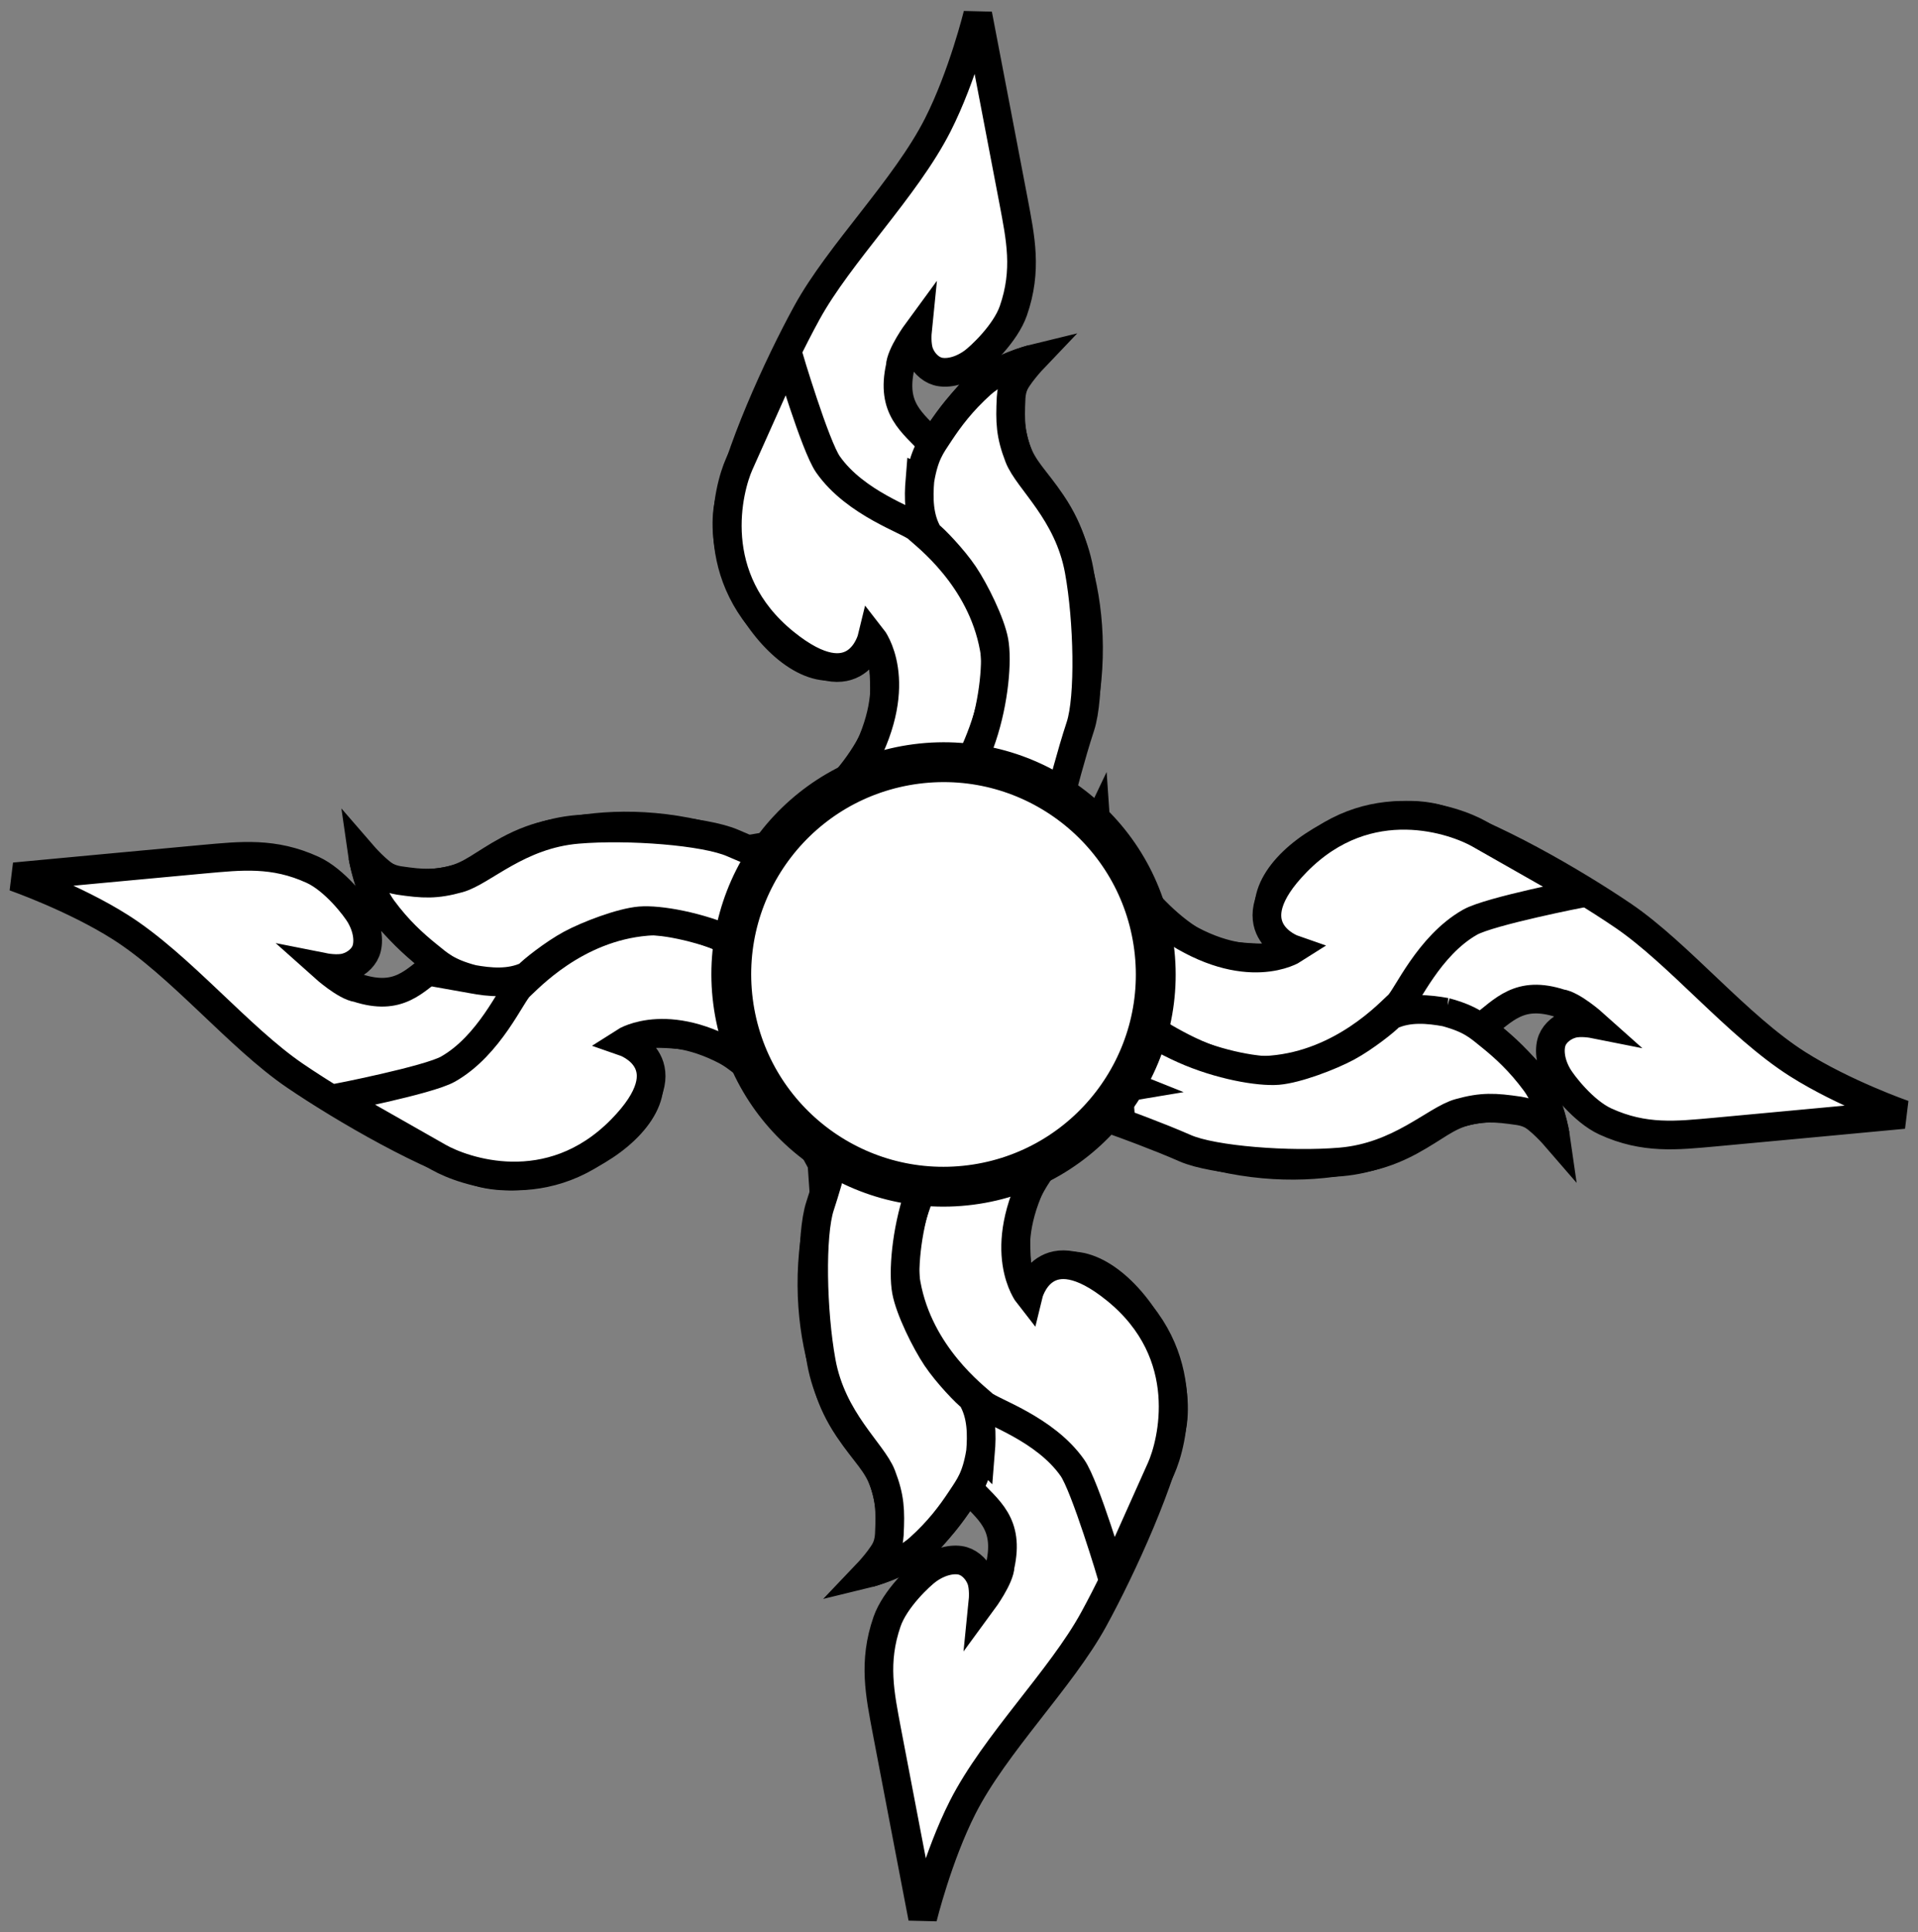 <svg xmlns="http://www.w3.org/2000/svg" viewBox="0 0 481.65 485.19"><rect x="0" y="0" width="481.65" height="485.19" fill="#808080" stroke="none"/><g fill="#fff" stroke="#000"><g stroke-width="14.158"><path d="M206.417 292.219s-8.49-17.561-21.914-27.061c-7.168-5.073-10.664-5.238-19.114-5.707-5.488-.304-9.542 2.28-9.542 2.28 22.088 13.169-11.82 38.053-34.43 32.874-13.31-3.543-35.107-16.18-47.357-24.518-14.043-9.558-28.743-27.7-43.787-37.253-11.701-7.43-26.668-12.664-26.668-12.664s42.002-3.94 47.541-4.436c9.398-.841 17.574-1.814 27.382 2.686 5.512 2.529 10.78 9.416 11.927 11.39 2.168 3.731 2.173 7.122 1.412 9.017-.761 1.894-2.68 3.454-4.918 4.095-2.238.642-5.497-.007-5.497-.007s5.326 4.761 8.341 5.136c10.391 3.36 14.162-1.687 19.98-6.083 0 0-9.776-8.37-12.363-11.812-5.115-6.808-6.365-15.51-6.365-15.51s3.847 4.45 6.68 5.865c2.888 1.441 9.86 1.855 15.375.572 5.313-1.236 8.004-4.083 14.493-7.6 8.075-4.379 13.843-4.498 17.446-5.095 11.604-1.923 26.215-1.272 41.128 4.416 10.376 3.957 15.594 7.16 15.231 6.996l5.013 72.434z" stroke-width="7.203"/><path d="M202.146 248.515s-21.66-18.638-39.715-17.158-29.853 14.47-31.938 16.32c-2.085 1.848-7.522 14.831-17.99 20.772-4.901 2.783-28.36 7.354-28.36 7.354l26.05 14.812c5.934 3.373 27.728 11.427 45.842-7.003 16.337-16.623.82-21.99.82-21.99s11.703-7.5 30.87 5.41c13.685 9.22 18.829 25.022 18.829 25.022l-4.408-43.54z" stroke-width="7.203"/><path d="M118.6 245.858c-6.293-1.721-8.115-3.452-11.333-6.062-3.445-2.793-7.294-6.253-11.226-11.593-3.659-4.967-4.918-13.089-4.918-13.089s3.569 5.16 9.087 5.967c6.092.89 9.213 1.076 14.987-.53 6.038-1.678 14.957-11.043 29.82-12.3 12.755-1.08 32.049.379 39.011 3.443 6.962 3.065 16.115 6.358 16.115 6.358l2.36 29.06s-9.117-6.544-18.115-10.56c-8.998-4.017-18.924-5.72-23.646-5.332-4.722.387-13.128 3.592-17.413 5.9-4.284 2.31-9.799 6.676-10.819 7.878-4.535 2.187-9.68 1.62-13.91.86z" stroke-width="7.203"/></g><g stroke-width="14.158"><path d="M275.243 207.795s8.49 17.56 21.914 27.06c7.168 5.073 10.664 5.238 19.114 5.707 5.488.305 9.542-2.28 9.542-2.28-22.088-13.168 11.82-38.053 34.43-32.874 13.31 3.544 35.107 16.18 47.357 24.518 14.043 9.558 28.743 27.7 43.787 37.254 11.701 7.43 26.668 12.664 26.668 12.664s-42.002 3.939-47.541 4.435c-9.398.842-17.574 1.814-27.382-2.685-5.512-2.53-10.78-9.416-11.927-11.39-2.168-3.732-2.173-7.123-1.412-9.017.761-1.895 2.68-3.454 4.918-4.096 2.238-.641 5.497.008 5.497.008s-5.326-4.762-8.341-5.137c-10.391-3.36-14.162 1.688-19.98 6.084 0 0 9.776 8.369 12.363 11.812 5.115 6.808 6.365 15.51 6.365 15.51s-3.847-4.451-6.68-5.865c-2.888-1.442-9.86-1.855-15.375-.572-5.313 1.236-8.004 4.082-14.493 7.6-8.075 4.378-13.843 4.498-17.446 5.095-11.604 1.922-26.215 1.271-41.128-4.416-10.376-3.958-15.594-7.161-15.231-6.997l-5.013-72.433z" stroke-width="7.203"/><path d="M279.514 251.499s21.66 18.637 39.715 17.157 29.853-14.47 31.938-16.319c2.085-1.849 7.522-14.832 17.99-20.773 4.901-2.782 28.36-7.353 28.36-7.353l-26.05-14.813c-5.934-3.373-27.728-11.427-45.842 7.004-16.337 16.623-.82 21.99-.82 21.99s-11.703 7.5-30.87-5.412c-13.685-9.218-18.829-25.021-18.829-25.021l4.408 43.54z" stroke-width="7.203"/><path d="M363.06 254.155c6.293 1.722 8.115 3.453 11.333 6.062 3.445 2.794 7.294 6.253 11.226 11.593 3.659 4.968 4.918 13.089 4.918 13.089s-3.569-5.16-9.087-5.966c-6.092-.89-9.213-1.077-14.987.529-6.038 1.679-14.957 11.043-29.82 12.301-12.755 1.079-32.049-.38-39.011-3.444-6.962-3.064-16.115-6.357-16.115-6.357l-2.36-29.06s9.117 6.543 18.115 10.56c8.998 4.016 18.924 5.719 23.646 5.332 4.722-.387 13.128-3.593 17.413-5.901 4.284-2.309 9.799-6.676 10.819-7.878 4.535-2.186 9.68-1.62 13.91-.86z" stroke-width="7.203"/></g><g stroke-width="14.158"><path d="M283.937 272.79s-16.664 10.137-24.831 24.411c-4.361 7.622-4.19 11.118-3.845 19.574.224 5.492 3.185 9.279 3.185 9.279 10.988-23.25 39.013 8.111 36.03 31.115-2.25 13.588-12.734 36.498-19.857 49.492-8.165 14.897-24.813 31.27-32.877 47.163-6.272 12.361-10.044 27.761-10.044 27.761s-7.955-41.43-8.981-46.896c-1.74-9.273-3.493-17.318.043-27.513 1.988-5.73 8.338-11.634 10.192-12.965 3.507-2.517 6.881-2.847 8.84-2.272 1.96.575 3.696 2.336 4.55 4.502.853 2.165.52 5.472.52 5.472s4.228-5.758 4.312-8.796c2.347-10.666-3.04-13.934-7.975-19.304 0 0-7.391 10.535-10.57 13.441-6.285 5.746-14.827 7.825-14.827 7.825s4.06-4.257 5.196-7.212c1.158-3.014.9-9.992-.907-15.36-1.74-5.17-4.832-7.574-8.957-13.696-5.134-7.617-5.806-13.347-6.746-16.876-3.029-11.366-3.784-25.972.445-41.362 2.943-10.709 5.63-16.21 5.502-15.833l71.618-11.946z" stroke-width="7.203"/><path d="M240.845 281.238s-16.471 23.35-13.264 41.18 17.27 28.325 19.31 30.223c2.041 1.898 15.486 6.063 22.406 15.911 3.24 4.613 10.042 27.523 10.042 27.523l12.243-27.352c2.788-6.23 8.712-28.697-11.374-44.957-18.115-14.665-21.967 1.295-21.967 1.295s-8.59-10.928 2.422-31.247c7.861-14.507 23.098-21.145 23.098-21.145l-42.917 8.569z" stroke-width="7.203"/><path d="M246.224 364.654c-1.109 6.43-2.657 8.409-4.945 11.862-2.45 3.698-5.524 7.861-10.462 12.288-4.593 4.119-12.556 6.152-12.556 6.152s4.793-4.048 5.066-9.618c.3-6.15.187-9.273-1.966-14.867-2.251-5.849-12.429-13.827-15.108-28.501-2.299-12.592-2.7-31.937-.318-39.162 2.381-7.224 4.78-16.65 4.78-16.65l28.7-5.141s-5.639 9.704-8.772 19.046c-3.134 9.342-3.876 19.386-3.037 24.05.839 4.662 4.837 12.721 7.546 16.765 2.71 4.043 7.586 9.112 8.88 10.012 2.612 4.305 2.543 9.48 2.193 13.764z" stroke-width="7.203"/></g><g stroke-width="14.158"><path d="M193.302 212.4s16.664-10.136 24.831-24.411c4.361-7.622 4.19-11.117 3.845-19.573-.224-5.493-3.185-9.28-3.185-9.28-10.988 23.251-39.013-8.111-36.03-31.115 2.25-13.587 12.734-36.497 19.857-49.492 8.165-14.897 24.813-31.27 32.877-47.163 6.272-12.36 10.044-27.76 10.044-27.76s7.955 41.43 8.981 46.895c1.74 9.274 3.493 17.319-.043 27.513-1.988 5.73-8.338 11.635-10.192 12.966-3.507 2.516-6.881 2.847-8.84 2.272-1.96-.576-3.696-2.337-4.55-4.502-.853-2.166-.52-5.473-.52-5.473s-4.228 5.759-4.312 8.797c-2.347 10.665 3.04 13.933 7.975 19.303 0 0 7.391-10.535 10.57-13.44 6.285-5.746 14.827-7.826 14.827-7.826s-4.06 4.257-5.196 7.213c-1.158 3.013-.9 9.992.907 15.36 1.74 5.169 4.832 7.574 8.957 13.695 5.134 7.617 5.806 13.348 6.746 16.876 3.029 11.366 3.784 25.972-.445 41.363-2.943 10.708-5.63 16.21-5.502 15.832l-71.618 11.946z" stroke-width="7.203"/><path d="M236.394 203.952s16.471-23.35 13.264-41.18-17.27-28.324-19.31-30.222c-2.041-1.899-15.486-6.064-22.406-15.912-3.24-4.612-10.042-27.523-10.042-27.523l-12.243 27.353c-2.788 6.229-8.712 28.697 11.374 44.957 18.115 14.665 21.967-1.295 21.967-1.295s8.59 10.928-2.422 31.247c-7.861 14.506-23.098 21.144-23.098 21.144l42.917-8.569z" stroke-width="7.203"/><path d="M231.015 120.536c1.109-6.429 2.657-8.409 4.945-11.862 2.45-3.697 5.524-7.86 10.462-12.288 4.593-4.119 12.556-6.152 12.556-6.152s-4.793 4.048-5.066 9.618c-.3 6.15-.187 9.274 1.966 14.867 2.251 5.849 12.429 13.828 15.108 28.502 2.299 12.591 2.7 31.936.318 39.161-2.381 7.225-4.78 16.651-4.78 16.651l-28.7 5.14s5.639-9.704 8.772-19.046c3.134-9.342 3.876-19.386 3.037-24.049s-4.837-12.722-7.546-16.765c-2.71-4.043-7.586-9.113-8.88-10.013-2.612-4.304-2.543-9.48-2.193-13.764z" stroke-width="7.203"/></g><path d="M289.796 237.882c3.756 29.193-16.865 55.903-46.058 59.66-29.193 3.755-55.903-16.866-59.659-46.058-3.756-29.193 16.865-55.903 46.058-59.66 29.193-3.755 55.903 16.866 59.659 46.058z" stroke-width="10"/></g></svg>